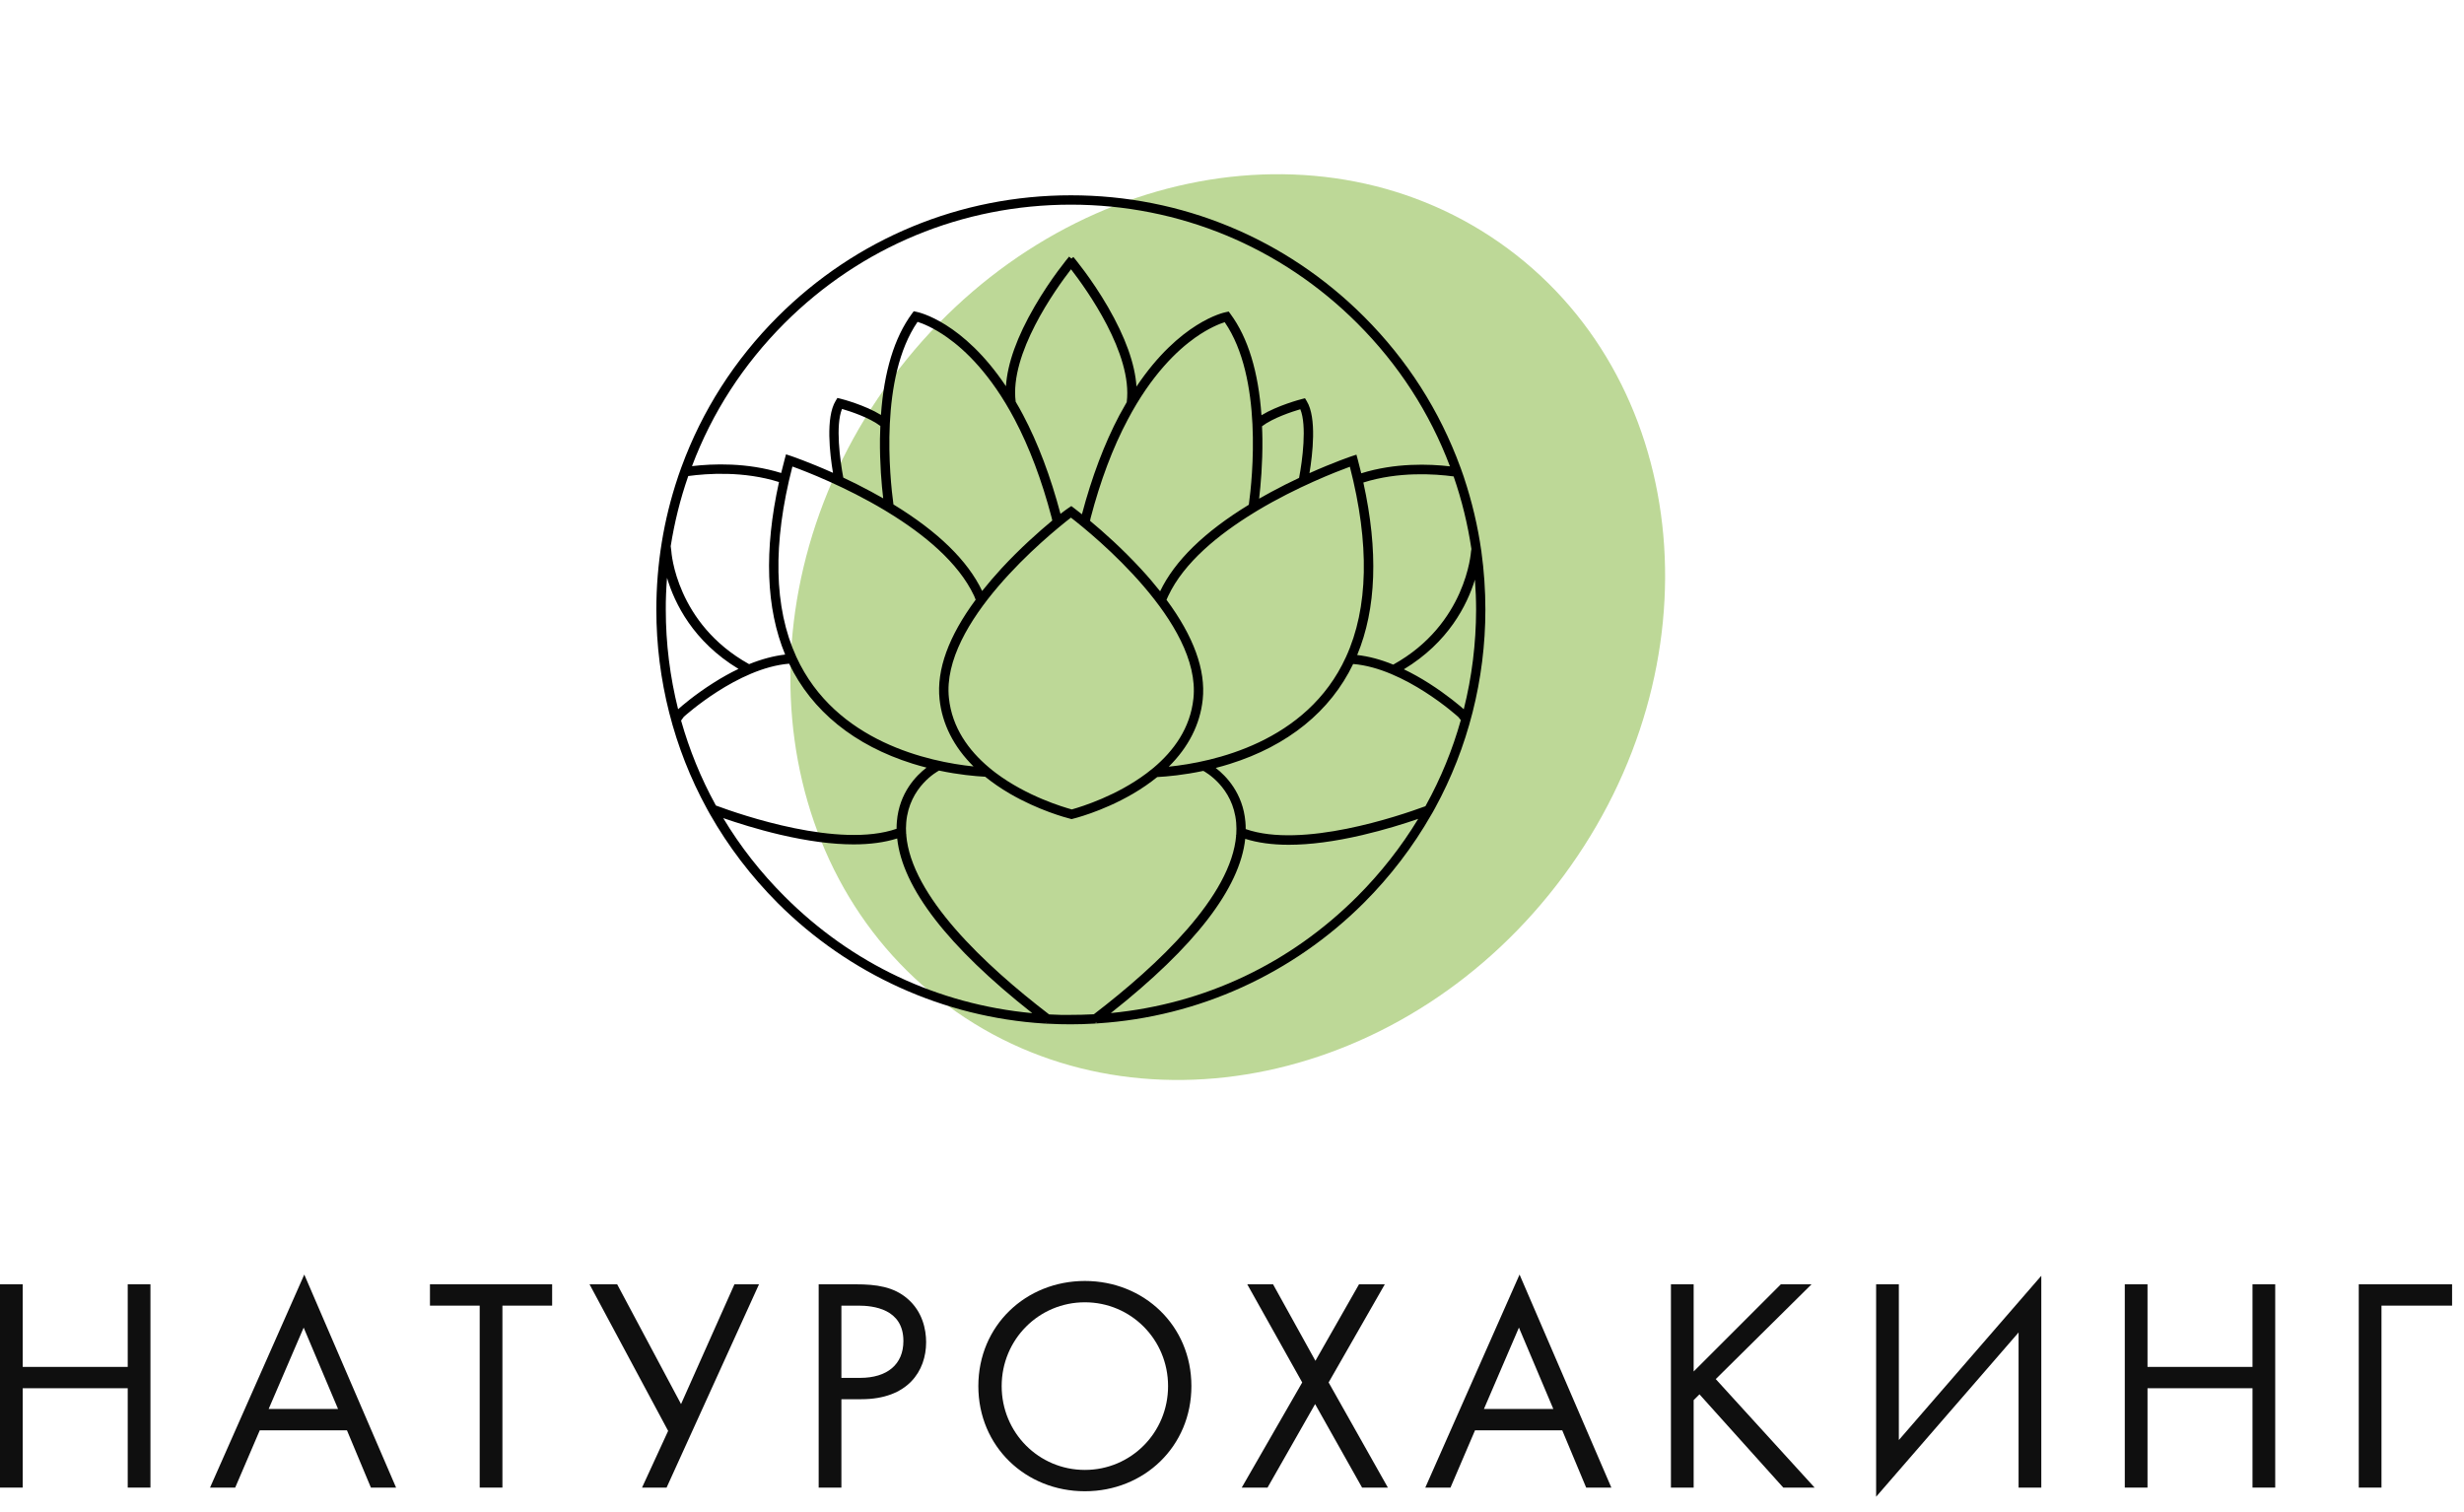 <?xml version="1.0" encoding="UTF-8"?> <svg xmlns="http://www.w3.org/2000/svg" width="145" height="89" viewBox="0 0 145 89" fill="none"> <path opacity="0.76" d="M92.016 51.53C101.12 39.23 99.65 22.709 88.733 14.629C77.817 6.55 61.587 9.972 52.484 22.272C43.38 34.572 44.85 51.093 55.766 59.173C66.683 67.252 82.912 63.831 92.016 51.53Z" fill="#A8CC76"></path> <path d="M87.177 32.461V32.428H87.172C86.966 30.959 86.621 29.513 86.153 28.104L86.144 28.071L85.974 27.589L85.942 27.502C84.72 24.164 82.815 21.18 80.271 18.636C75.662 14.027 69.537 11.492 63.022 11.492C56.507 11.492 50.378 14.031 45.768 18.636C43.229 21.175 41.324 24.151 40.102 27.484L40.07 27.571L39.9 28.053L39.891 28.085C39.051 30.587 38.624 33.214 38.624 35.886C38.624 39.986 39.653 44.031 41.599 47.584L41.654 47.685L41.7 47.768L41.774 47.901C42.857 49.806 44.198 51.565 45.763 53.135C49.965 57.336 55.534 59.857 61.443 60.229L61.544 60.233L61.594 60.238H61.622H61.645C62.113 60.265 62.572 60.275 63.008 60.275C63.449 60.275 63.913 60.261 64.39 60.233L64.464 60.229L64.647 60.215C70.533 59.829 76.075 57.309 80.262 53.126C81.819 51.569 83.15 49.825 84.229 47.938L84.307 47.805L84.394 47.649L84.45 47.548C86.387 44.003 87.411 39.967 87.411 35.877C87.411 34.733 87.333 33.59 87.177 32.461ZM86.589 32.305L86.566 32.452C86.561 32.493 86.286 36.726 81.989 39.109C81.249 38.806 80.538 38.618 79.867 38.544C80.997 35.822 81.116 32.415 80.23 28.393C82.292 27.741 84.422 27.883 85.542 28.035L85.551 28.062C86.024 29.43 86.373 30.858 86.589 32.305ZM68.779 45.114C69.941 43.962 70.625 42.621 70.777 41.161C70.96 39.421 70.244 37.451 68.646 35.294L68.747 35.069C69.67 33.099 71.718 31.441 73.793 30.17C73.862 30.128 73.926 30.087 73.995 30.046C76.323 28.65 78.651 27.755 79.436 27.465C80.607 32.006 80.528 35.776 79.206 38.663C76.901 43.709 71.328 44.852 68.779 45.114ZM67.466 45.509C65.722 46.818 63.692 47.456 63.072 47.63C62.568 47.492 60.432 46.859 58.605 45.486C58.463 45.38 58.325 45.27 58.192 45.156C57.008 44.159 56.025 42.823 55.841 41.074C55.373 36.657 61.649 31.524 63.022 30.459C64.335 31.474 70.703 36.653 70.23 41.101C70.047 42.851 69.064 44.187 67.88 45.183C67.746 45.293 67.604 45.404 67.466 45.509ZM46.861 38.65C45.538 35.757 45.46 31.992 46.631 27.452C47.416 27.736 49.744 28.636 52.072 30.032C52.141 30.073 52.205 30.114 52.274 30.156C54.349 31.423 56.392 33.085 57.32 35.055L57.416 35.289C55.823 37.442 55.107 39.407 55.29 41.147C55.446 42.607 56.126 43.948 57.288 45.1C54.739 44.834 49.17 43.686 46.861 38.65ZM63.027 15.845C63.936 17.02 66.668 20.822 66.305 23.664C66.162 23.912 66.016 24.169 65.873 24.435C64.992 26.102 64.252 28.062 63.669 30.262C63.33 29.991 63.05 29.784 63.045 29.779C63.04 29.784 62.746 29.968 62.407 30.238C61.824 28.039 61.084 26.079 60.203 24.412C60.061 24.141 59.918 23.884 59.771 23.641C59.404 20.817 62.099 17.043 63.027 15.845ZM76.447 28.122C75.924 28.365 75.368 28.645 74.799 28.953C74.56 29.081 74.326 29.215 74.096 29.343C74.188 28.553 74.303 27.296 74.289 25.845C74.284 25.583 74.28 25.33 74.266 25.082C74.918 24.587 76.052 24.219 76.52 24.082C76.915 25.037 76.644 27.103 76.447 28.122ZM73.49 29.701C70.873 31.299 69.124 33.007 68.27 34.793C67.925 34.357 67.549 33.916 67.136 33.471C66.043 32.286 64.927 31.294 64.147 30.647L64.179 30.486C64.753 28.292 65.487 26.34 66.365 24.692C67.765 22.038 69.289 20.611 70.322 19.876C71.139 19.297 71.782 19.05 72.071 18.958C74.317 22.227 73.706 28.117 73.49 29.701ZM59.707 24.674C60.575 26.318 61.305 28.255 61.879 30.431L61.925 30.629C61.144 31.276 60.024 32.268 58.931 33.452C58.518 33.902 58.142 34.343 57.797 34.775C56.948 32.989 55.194 31.281 52.577 29.683C52.361 28.094 51.751 22.204 53.996 18.939C54.285 19.031 54.932 19.279 55.745 19.858C56.782 20.588 58.307 22.02 59.707 24.674ZM57.737 34.853L57.747 34.843C57.742 34.848 57.742 34.848 57.737 34.853ZM51.975 29.325C51.746 29.192 51.512 29.063 51.273 28.935C50.704 28.627 50.144 28.347 49.625 28.104C49.432 27.084 49.156 25.023 49.551 24.063C50.02 24.201 51.154 24.568 51.806 25.064C51.796 25.317 51.787 25.569 51.783 25.826C51.769 27.273 51.879 28.535 51.975 29.325ZM46.158 19.027C50.662 14.523 56.649 12.043 63.017 12.043C69.385 12.043 75.373 14.523 79.877 19.027C82.296 21.446 84.133 24.279 85.326 27.442C84.114 27.3 82.103 27.227 80.106 27.851C80.042 27.58 79.973 27.309 79.9 27.038L79.822 26.754L79.541 26.846C79.528 26.85 78.495 27.199 77.058 27.842C77.241 26.749 77.498 24.582 76.901 23.609L76.796 23.434L76.598 23.485C76.529 23.503 75.18 23.857 74.234 24.435C74.055 21.882 73.444 19.876 72.411 18.476L72.306 18.333L72.131 18.37C72.007 18.393 69.418 18.953 66.879 22.746C66.791 21.41 66.227 19.839 65.194 18.053C64.225 16.382 63.206 15.17 63.164 15.12L63.05 15.216L62.912 15.101C62.87 15.152 61.851 16.364 60.883 18.035C59.849 19.816 59.285 21.387 59.197 22.727C56.658 18.935 54.065 18.375 53.945 18.352L53.771 18.315L53.665 18.457C52.632 19.862 52.021 21.864 51.842 24.417C50.897 23.834 49.547 23.48 49.478 23.466L49.28 23.416L49.175 23.59C48.578 24.564 48.835 26.726 49.019 27.823C47.582 27.181 46.549 26.832 46.535 26.827L46.255 26.735L46.177 27.02C46.103 27.296 46.034 27.566 45.97 27.833C43.955 27.204 41.93 27.286 40.722 27.429C41.911 24.27 43.743 21.446 46.158 19.027ZM40.493 28.039L40.502 28.012C41.613 27.86 43.762 27.709 45.842 28.365C44.955 32.387 45.075 35.794 46.204 38.517C45.534 38.595 44.822 38.783 44.083 39.081C39.781 36.694 39.505 32.465 39.505 32.424L39.469 32.139C39.689 30.748 40.029 29.371 40.493 28.039ZM39.253 34.003C39.694 35.491 40.786 37.745 43.459 39.361C42.977 39.591 42.481 39.866 41.976 40.188C40.855 40.899 40.07 41.584 39.905 41.735C39.428 39.83 39.18 37.865 39.18 35.881C39.175 35.27 39.203 34.637 39.253 34.003ZM40.08 42.401L40.24 42.18C40.272 42.153 43.408 39.302 46.438 39.054C47.774 41.836 50.281 43.865 53.697 44.935C53.977 45.022 54.253 45.1 54.524 45.169C53.913 45.638 52.921 46.648 52.779 48.337C52.765 48.48 52.761 48.627 52.761 48.769C49.391 49.94 43.624 47.956 42.132 47.401L42.1 47.346C41.241 45.78 40.566 44.118 40.08 42.401ZM42.095 47.447C42.205 47.644 42.32 47.846 42.435 48.039C42.315 47.841 42.205 47.644 42.095 47.447ZM42.559 48.14C43.358 48.415 44.56 48.801 45.915 49.118C47.549 49.499 48.991 49.687 50.24 49.687C51.213 49.687 52.067 49.568 52.797 49.338C53.109 52.249 55.777 55.702 60.745 59.618C55.18 59.095 50.139 56.721 46.167 52.745C44.772 51.354 43.56 49.806 42.559 48.14ZM61.553 60.183C61.567 60.183 61.58 60.183 61.594 60.187L61.58 60.206L61.553 60.183ZM61.815 59.696L61.736 59.691C57.944 56.785 53.624 52.722 53.33 49.136C53.334 49.132 53.339 49.132 53.348 49.132L53.325 49.086C53.307 48.852 53.312 48.622 53.33 48.392C53.509 46.285 55.185 45.38 55.263 45.344C56.411 45.587 57.379 45.674 57.976 45.706C58.408 46.055 58.885 46.386 59.413 46.694C61.098 47.676 62.701 48.108 63.008 48.186C63.036 48.195 63.054 48.195 63.059 48.2C63.132 48.181 64.826 47.782 66.663 46.712C67.191 46.404 67.668 46.074 68.1 45.725C68.697 45.693 69.661 45.605 70.813 45.362C70.891 45.404 72.567 46.303 72.746 48.411C72.765 48.64 72.765 48.87 72.751 49.104L72.728 49.15C72.733 49.154 72.737 49.154 72.746 49.154C72.457 52.731 68.155 56.781 64.372 59.682L64.294 59.687C63.862 59.71 63.435 59.719 63.022 59.719C62.623 59.728 62.214 59.719 61.815 59.696ZM64.464 60.183C64.491 60.183 64.523 60.178 64.551 60.178L64.491 60.224L64.464 60.183ZM79.877 52.745C75.919 56.703 70.905 59.076 65.368 59.613C70.313 55.706 72.967 52.263 73.279 49.361C74.009 49.591 74.858 49.71 75.836 49.71C77.085 49.71 78.527 49.522 80.161 49.141C81.479 48.833 82.659 48.461 83.458 48.186C82.457 49.834 81.254 51.367 79.877 52.745ZM83.912 47.387L83.88 47.442C82.301 48.025 76.635 49.944 73.306 48.787C73.306 48.64 73.302 48.498 73.288 48.356C73.141 46.671 72.154 45.661 71.543 45.188C71.814 45.119 72.09 45.041 72.37 44.953C75.786 43.884 78.293 41.854 79.629 39.072C82.659 39.32 85.795 42.167 85.827 42.199L85.965 42.373C85.478 44.113 84.789 45.798 83.912 47.387ZM86.139 41.735C85.923 41.542 85.161 40.89 84.096 40.211C83.591 39.889 83.095 39.614 82.613 39.384C85.235 37.8 86.337 35.601 86.796 34.109C86.841 34.706 86.865 35.303 86.865 35.886C86.86 37.869 86.617 39.834 86.139 41.735Z" fill="black"></path> <g opacity="0.94"> <path d="M1.337 75.574H0V87.536H1.337V81.689H7.516V87.536H8.853V75.574H7.516V80.434H1.337V75.574Z" fill="black"></path> <path d="M21.827 87.536H23.308L17.906 75L12.36 87.536H13.841L15.287 84.164H20.417L21.827 87.536ZM15.81 82.909L17.87 78.121L19.893 82.909H15.81Z" fill="black"></path> <path d="M32.492 76.829V75.574H25.302V76.829H28.229V87.536H29.566V76.829H32.492Z" fill="black"></path> <path d="M34.693 75.574L39.318 84.2L37.782 87.536H39.227L44.665 75.574H43.22L40.077 82.622L36.319 75.574H34.693Z" fill="black"></path> <path d="M48.177 75.574V87.536H49.514V82.335H50.688C53.434 82.335 54.5 80.667 54.5 78.981C54.5 78.228 54.283 77.17 53.398 76.417C52.585 75.717 51.573 75.574 50.363 75.574H48.177ZM49.514 76.829H50.508C51.375 76.829 53.163 77.009 53.163 78.91C53.163 80.291 52.206 81.08 50.616 81.08H49.514V76.829Z" fill="black"></path> <path d="M63.842 87.751C67.329 87.751 70.111 85.115 70.111 81.564C70.111 77.995 67.311 75.377 63.842 75.377C60.373 75.377 57.573 77.995 57.573 81.564C57.573 85.115 60.355 87.751 63.842 87.751ZM63.842 76.632C66.552 76.632 68.738 78.82 68.738 81.564C68.738 84.308 66.552 86.496 63.842 86.496C61.132 86.496 58.946 84.308 58.946 81.564C58.946 78.82 61.132 76.632 63.842 76.632Z" fill="black"></path> <path d="M73.073 87.536H74.591L77.391 82.622L80.155 87.536H81.673L78.186 81.349L81.492 75.574H79.974L77.409 80.075L74.916 75.574H73.398L76.632 81.349L73.073 87.536Z" fill="black"></path> <path d="M93.342 87.536H94.824L89.422 75L83.875 87.536H85.357L86.802 84.164H91.933L93.342 87.536ZM87.326 82.909L89.385 78.121L91.409 82.909H87.326Z" fill="black"></path> <path d="M99.667 75.574H98.33V87.536H99.667V82.389L100.01 82.048L104.942 87.536H106.785L100.968 81.151L106.604 75.574H104.798L99.667 80.703V75.574Z" fill="black"></path> <path d="M118.788 87.536H120.125V75.072L111.742 84.738V75.574H110.405V88.074L118.788 78.407V87.536Z" fill="black"></path> <path d="M126.375 75.574H125.038V87.536H126.375V81.689H132.554V87.536H133.891V75.574H132.554V80.434H126.375V75.574Z" fill="black"></path> <path d="M138.807 87.536H140.144V76.829H144.299V75.574H138.807V87.536Z" fill="black"></path> </g> </svg> 